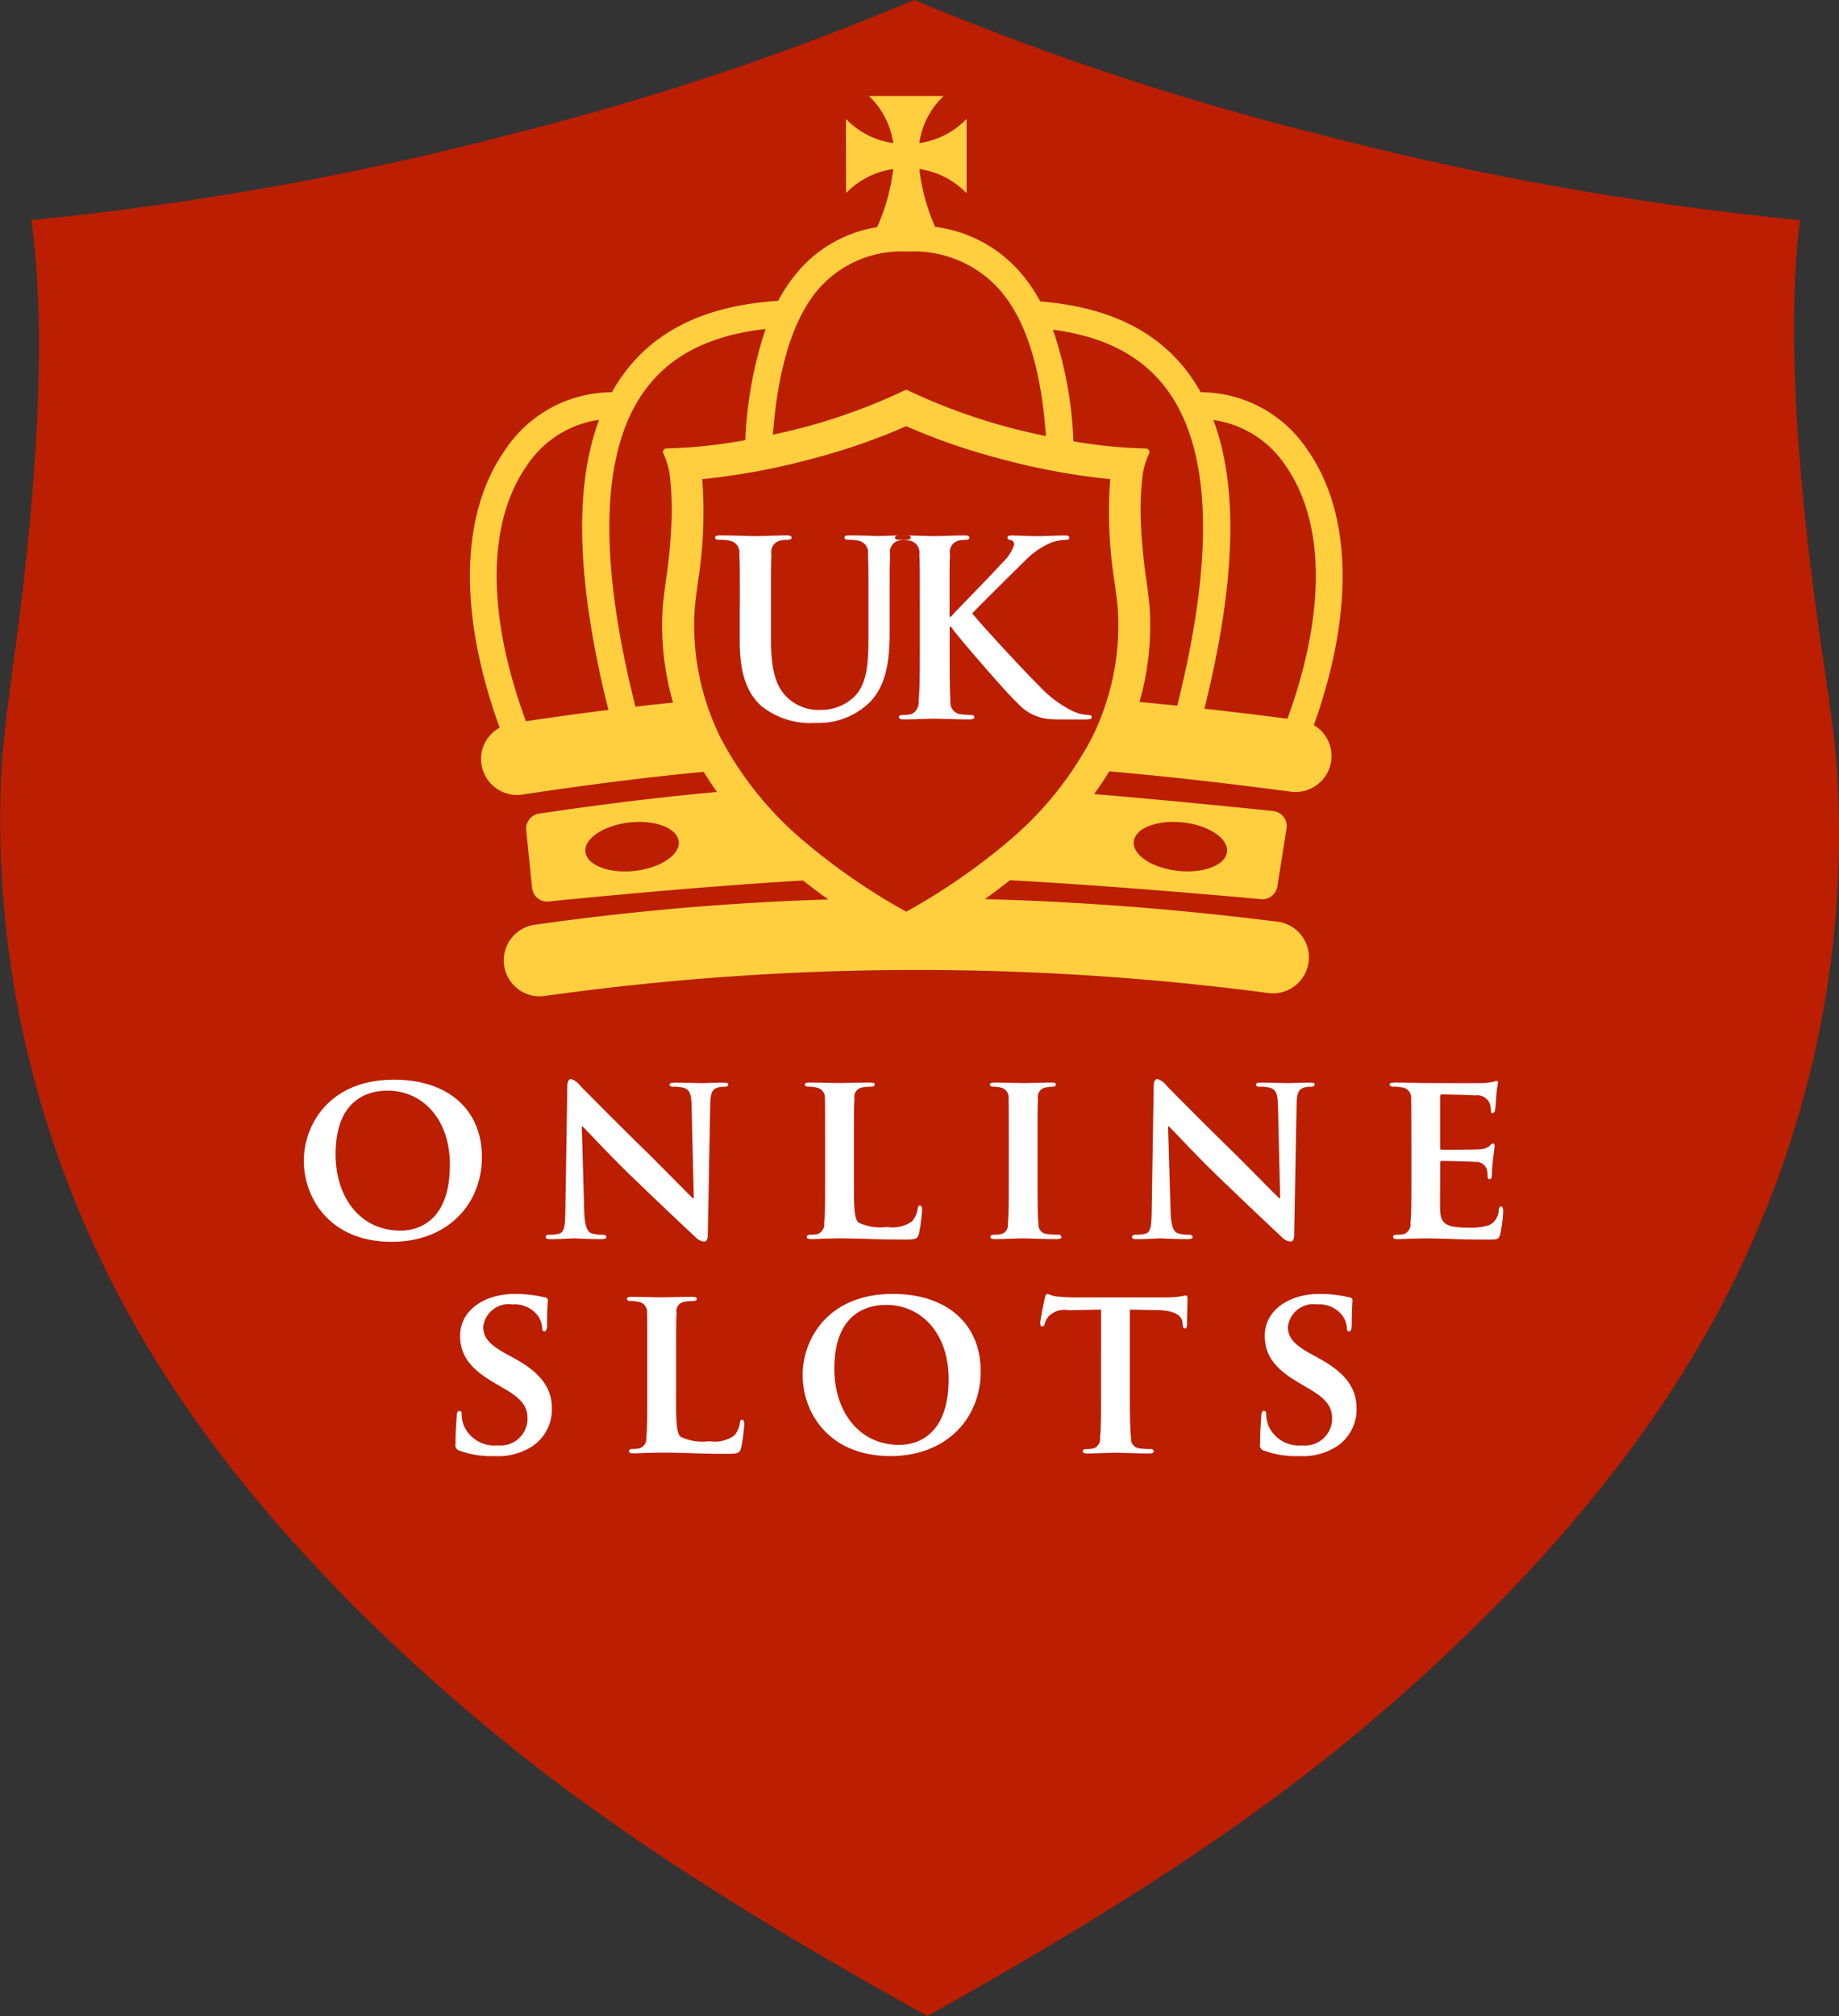 <svg xmlns="http://www.w3.org/2000/svg" width="115" height="126" viewBox="0 0 115 126">
  <rect x="0" y="0" width="115" height="126" fill="#333333" stroke="none"/>
<defs>
    <style>
      .cls-1 {
        fill: #bb1e01;
      }

      .cls-1, .cls-2, .cls-3 {
        fill-rule: evenodd;
      }

      .cls-2 {
        fill: #ffcf40;
      }

      .cls-3 {
        fill: #fff;
      }
    </style>
  </defs>
  <path id="Shape_833_copy_6" data-name="Shape 833 copy 6" class="cls-1" d="M113.878,40.266l0.135,0.93c0.365,2.522.743,5.128,0.852,6.767a62.306,62.306,0,0,1-1.187,16.932,64.166,64.166,0,0,1-5.785,16.23c-4.675,9.087-12.225,18.069-22.437,26.692-6.907,5.833-15.39,11.45-27.462,18.177-12.154-6.724-20.712-12.34-27.7-18.177C19.969,99.194,12.3,90.212,7.508,81.125a65.067,65.067,0,0,1-5.995-16.23A62.684,62.684,0,0,1,.1,47.963c0.084-1.589.4-3.988,0.768-6.767L1,40.233c0.99-7.487,2.089-18.556.96-26.477A192.714,192.714,0,0,0,32.139,8.342,172.7,172.7,0,0,0,57.173-.006,174.939,174.939,0,0,0,82.315,8.342a193.254,193.254,0,0,0,30.252,5.413C111.541,21.688,112.789,32.771,113.878,40.266Z"/>
  <path id="Shape_1_copy" data-name="Shape 1 copy" class="cls-2" d="M82.159,45.317c2.513-7.01,2.4-13.19-.374-17.165a8.039,8.039,0,0,0-6.7-3.639,11.3,11.3,0,0,0-.613-0.975c-1.983-2.812-5.076-4.344-9.422-4.7a10.11,10.11,0,0,0-1.181-1.741,8.463,8.463,0,0,0-5.392-2.919,12.541,12.541,0,0,1-.986-3.6v-0.01l0.012,0a5.049,5.049,0,0,1,2.851,1.42l0.091,0.085V7.433l-0.091.089A5.055,5.055,0,0,1,57.5,8.94H57.488V8.932a5.028,5.028,0,0,1,1.428-2.841L59,6H54.343l0.087,0.091a5.017,5.017,0,0,1,1.424,2.841,0.071,0.071,0,0,0,0,.01H55.845a5.056,5.056,0,0,1-2.852-1.419L52.9,7.433l0.012,4.641,0.078-.085a5.05,5.05,0,0,1,2.852-1.42l0.012,0,0,0.01A12.262,12.262,0,0,1,54.848,14.2a8.163,8.163,0,0,0-4.916,2.732A10.168,10.168,0,0,0,48.662,18.8c-4.546.3-7.748,1.847-9.787,4.74a10.941,10.941,0,0,0-.612.975,8.042,8.042,0,0,0-6.7,3.639c-2.8,4-2.89,10.247-.318,17.324a2.28,2.28,0,0,0-.722.626,2.231,2.231,0,0,0-.44,1.328,2.251,2.251,0,0,0,2.593,2.225c4.059-.612,7.775-1.084,11.327-1.42,0.261,0.429.54,0.848,0.833,1.259-3.417.308-7.053,0.751-11.12,1.351a0.952,0.952,0,0,0-.81,1.033l0.367,3.614a0.948,0.948,0,0,0,1.04.847c2.516-.255,9.616-0.948,15.909-1.311,0.52,0.414,1.046.807,1.573,1.185a166.339,166.339,0,0,0-18.366,1.582,2.246,2.246,0,1,0,.639,4.447,167.949,167.949,0,0,1,45.254-.181,2.247,2.247,0,1,0,.566-4.459c-6.217-.784-12.3-1.253-18.3-1.412,0.524-.377,1.048-0.768,1.565-1.181,6.159,0.332,13.259.962,15.7,1.185a0.947,0.947,0,0,0,1.023-.792c0.16-.991.413-2.6,0.575-3.635a0.943,0.943,0,0,0-.84-1.083c-1.941-.2-6.466-0.664-11.19-1.06,0.335-.461.652-0.934,0.945-1.419,3.515,0.305,7.25.728,11.35,1.27a2.254,2.254,0,0,0,2.532-1.931,2.247,2.247,0,0,0-1.085-2.227M51.212,18.035a6.879,6.879,0,0,1,5.532-2.311,7.169,7.169,0,0,1,5.832,2.46c1.6,1.882,2.538,4.89,2.831,9.068A37.13,37.13,0,0,1,56.78,24.4a0.226,0.226,0,0,0-.216,0,36.482,36.482,0,0,1-8.233,2.764c0.295-3.83,1.136-7.119,2.882-9.133m18.479,18.3,0.03,0.224c0.081,0.608.164,1.235,0.186,1.63a15.679,15.679,0,0,1-.3,4.078,15.993,15.993,0,0,1-1.359,3.909,21.627,21.627,0,0,1-5.216,6.429,39.509,39.509,0,0,1-6.362,4.378,39.48,39.48,0,0,1-6.362-4.378,21.632,21.632,0,0,1-5.216-6.429,16.025,16.025,0,0,1-1.359-3.909,15.72,15.72,0,0,1-.3-4.078c0.022-.383.1-0.961,0.187-1.63l0.031-.232a27.681,27.681,0,0,0,.261-6.377,42.945,42.945,0,0,0,6.97-1.3,38.922,38.922,0,0,0,5.787-2.011,38.955,38.955,0,0,0,5.787,2.011,42.758,42.758,0,0,0,6.97,1.3,27.741,27.741,0,0,0,.262,6.385m-36.8,8.743c-2.451-6.625-2.451-12.383.052-15.966a6.5,6.5,0,0,1,4.522-2.869c-1.586,4.241-1.392,10.227.583,18.129-1.671.208-3.386,0.444-5.157,0.706m7.364-20.575c1.593-2.259,4.1-3.543,7.622-3.936a25.208,25.208,0,0,0-1.267,6.941,30.582,30.582,0,0,1-4.924.521,0.223,0.223,0,0,0-.2.322,4.877,4.877,0,0,1,.4,1.334,20.447,20.447,0,0,1,.125,2.358,33.679,33.679,0,0,1-.374,4.29c-0.093.7-.174,1.311-0.2,1.756q-0.029.5-.029,1a17.359,17.359,0,0,0,.683,4.825c-0.777.08-1.559,0.163-2.352,0.256-2.33-9.257-2.168-15.871.51-19.665M39.7,54.427c-1.611.182-2.994-.348-3.09-1.181s1.134-1.66,2.745-1.842,2.993,0.348,3.088,1.181-1.133,1.66-2.743,1.842M73.983,51.4c1.614,0.182,2.843,1.006,2.745,1.842s-1.477,1.362-3.087,1.181S70.8,53.422,70.9,52.585s1.477-1.362,3.086-1.181m-0.37-7.3c-0.8-.083-1.583-0.159-2.359-0.231a17.36,17.36,0,0,0,.671-4.782q0-.5-0.029-1c-0.025-.447-0.106-1.056-0.2-1.76a33.668,33.668,0,0,1-.373-4.287,20.065,20.065,0,0,1,.132-2.4,4.758,4.758,0,0,1,.4-1.292,0.224,0.224,0,0,0-.2-0.323,29.948,29.948,0,0,1-4.534-.45,24.514,24.514,0,0,0-1.277-6.974c3.324,0.441,5.705,1.719,7.241,3.9,2.671,3.786,2.84,10.376.528,19.6m6.894,0.814q-2.685-.348-5.192-0.627c1.954-7.862,2.141-13.817.559-18.043A6.5,6.5,0,0,1,80.4,29.115c2.484,3.553,2.5,9.248.111,15.8"/>
  <path class="cls-3" d="M19,72.543c0-2.206,1.558-5.066,5.635-5.066,3.39,0,5.5,1.872,5.5,4.838s-2.169,5.295-5.635,5.295c-3.91,0-5.5-2.769-5.5-5.066m9.133,0.243c0-2.86-1.726-4.625-3.894-4.625-1.5,0-3.253.791-3.253,3.986,0,2.663,1.527,4.762,4.062,4.762,0.947,0,3.085-.441,3.085-4.123m8.4,2.891c0.031,1,.2,1.308.458,1.4a2.279,2.279,0,0,0,.7.091c0.152,0,.229.061,0.229,0.137,0,0.106-.122.137-0.305,0.137-0.871,0-1.5-.046-1.741-0.046-0.122,0-.764.046-1.451,0.046-0.183,0-.305-0.015-0.305-0.137a0.185,0.185,0,0,1,.213-0.137,2.744,2.744,0,0,0,.611-0.061c0.351-.091.4-0.441,0.413-1.567l0.122-7.667c0-.259.092-0.441,0.229-0.441a1.156,1.156,0,0,1,.58.426c0.168,0.168,2.184,2.221,4.139,4.123,0.916,0.9,2.7,2.723,2.9,2.906h0.061l-0.137-5.751c-0.015-.791-0.138-1.019-0.458-1.141a2.257,2.257,0,0,0-.7-0.076c-0.168,0-.214-0.061-0.214-0.137,0-.106.138-0.121,0.336-0.121,0.7,0,1.42.03,1.711,0.03,0.153,0,.657-0.03,1.313-0.03,0.183,0,.306.015,0.306,0.121,0,0.076-.077.137-0.229,0.137a1.359,1.359,0,0,0-.412.046c-0.366.106-.474,0.334-0.489,1.065l-0.153,8.154c0,0.289-.107.411-0.214,0.411a0.8,0.8,0,0,1-.55-0.274c-0.84-.776-2.52-2.373-3.925-3.727-1.466-1.4-2.887-2.967-3.146-3.195H36.382ZM53.4,73.684c0,1.658,0,2.48.29,2.723a3.149,3.149,0,0,0,1.787.274,2.081,2.081,0,0,0,1.573-.365,1.554,1.554,0,0,0,.336-0.776c0.015-.121.046-0.2,0.153-0.2,0.091,0,.122.137,0.122,0.289a9.829,9.829,0,0,1-.2,1.491c-0.091.289-.153,0.35-0.855,0.35-0.962,0-1.741-.015-2.413-0.046-0.672-.015-1.237-0.03-1.787-0.03-0.153,0-.443.015-0.764,0.015-0.32.015-.657,0.031-0.932,0.031-0.168,0-.26-0.046-0.26-0.137,0-.061.046-0.137,0.214-0.137a1.985,1.985,0,0,0,.473-0.046,0.639,0.639,0,0,0,.4-0.685c0.061-.548.061-1.567,0.061-2.754V71.4c0-1.962,0-2.328-.015-2.739a0.636,0.636,0,0,0-.58-0.7,1.787,1.787,0,0,0-.443-0.046c-0.153,0-.229-0.045-0.229-0.137s0.092-.122.29-0.122c0.627,0,1.481.03,1.848,0.03,0.321,0,1.42-.03,1.94-0.03,0.2,0,.29.03,0.29,0.122s-0.076.137-.244,0.137a2.953,2.953,0,0,0-.519.046,0.582,0.582,0,0,0-.5.7C53.4,69.074,53.4,69.439,53.4,71.4v2.282ZM63.083,71.4c0-1.962,0-2.328-.015-2.739a0.621,0.621,0,0,0-.459-0.684,1.711,1.711,0,0,0-.489-0.061c-0.137,0-.214-0.03-0.214-0.152,0-.076.107-0.106,0.321-0.106,0.5,0,1.42.03,1.8,0.03,0.336,0,1.207-.03,1.725-0.03,0.169,0,.276.03,0.276,0.106,0,0.122-.077.152-0.214,0.152a1.841,1.841,0,0,0-.4.046,0.582,0.582,0,0,0-.5.7c-0.031.411-.031,0.776-0.031,2.739v2.282c0,1.248,0,2.282.061,2.83a0.567,0.567,0,0,0,.534.609,5.073,5.073,0,0,0,.687.045,0.177,0.177,0,0,1,.214.137c0,0.091-.107.137-0.26,0.137-0.886,0-1.8-.046-2.169-0.046-0.305,0-1.221.046-1.756,0.046-0.168,0-.26-0.046-0.26-0.137,0-.061.046-0.137,0.214-0.137a2,2,0,0,0,.474-0.045,0.561,0.561,0,0,0,.4-0.624c0.061-.532.061-1.567,0.061-2.815V71.4ZM73.2,75.677c0.031,1,.2,1.308.458,1.4a2.28,2.28,0,0,0,.7.091c0.153,0,.229.061,0.229,0.137,0,0.106-.122.137-0.305,0.137-0.871,0-1.5-.046-1.741-0.046-0.122,0-.764.046-1.451,0.046-0.183,0-.305-0.015-0.305-0.137A0.186,0.186,0,0,1,71,77.168a2.742,2.742,0,0,0,.61-0.061c0.352-.091.4-0.441,0.412-1.567l0.123-7.667c0-.259.092-0.441,0.229-0.441a1.156,1.156,0,0,1,.581.426c0.168,0.168,2.184,2.221,4.139,4.123,0.916,0.9,2.7,2.723,2.9,2.906h0.061l-0.138-5.751c-0.015-.791-0.137-1.019-0.458-1.141a2.263,2.263,0,0,0-.7-0.076c-0.168,0-.213-0.061-0.213-0.137,0-.106.137-0.121,0.336-0.121,0.7,0,1.42.03,1.711,0.03,0.152,0,.657-0.03,1.314-0.03,0.183,0,.305.015,0.305,0.121,0,0.076-.076.137-0.229,0.137a1.358,1.358,0,0,0-.412.046c-0.367.106-.474,0.334-0.489,1.065l-0.153,8.154c0,0.289-.108.411-0.214,0.411a0.8,0.8,0,0,1-.55-0.274c-0.84-.776-2.52-2.373-3.925-3.727-1.466-1.4-2.886-2.967-3.146-3.195H73.043ZM88.257,71.4c0-1.962,0-2.328-.015-2.739a0.636,0.636,0,0,0-.581-0.7,2.448,2.448,0,0,0-.534-0.046c-0.138,0-.229-0.046-0.229-0.137s0.107-.121.305-0.121c0.7,0,1.558.03,1.939,0.03,0.428,0,3.405.016,3.665,0a5.594,5.594,0,0,0,.565-0.076,1.6,1.6,0,0,1,.214-0.06,0.1,0.1,0,0,1,.091.121,5.718,5.718,0,0,0-.107.837c-0.015.137-.046,0.7-0.076,0.852a0.229,0.229,0,0,1-.153.213c-0.091,0-.107-0.061-0.107-0.167a1.209,1.209,0,0,0-.092-0.472,0.825,0.825,0,0,0-.886-0.472c-0.229-.03-1.832-0.061-2.107-0.061a0.1,0.1,0,0,0-.092.122v3.195c0,0.076.015,0.137,0.092,0.137,0.305,0,2.046,0,2.352-.03a1.061,1.061,0,0,0,.641-0.2,0.537,0.537,0,0,1,.214-0.167,0.123,0.123,0,0,1,.107.137c0,0.076-.03.289-0.107,0.943-0.03.258-.061,0.776-0.061,0.867,0,0.106-.015.289-0.137,0.289a0.1,0.1,0,0,1-.122-0.106c-0.015-.137-0.015-0.3-0.045-0.472a0.711,0.711,0,0,0-.749-0.5c-0.244-.03-1.771-0.061-2.107-0.061-0.061,0-.076.061-0.076,0.137V73.73c0,0.441-.016,1.537,0,1.916,0.031,0.882.443,1.08,1.817,1.08a3.634,3.634,0,0,0,1.267-.167,1.09,1.09,0,0,0,.581-0.958c0.03-.137.061-0.2,0.153-0.2S94,75.57,94,75.707a8.706,8.706,0,0,1-.184,1.43c-0.092.335-.214,0.335-0.718,0.335-1.008,0-1.817-.015-2.474-0.046-0.657-.015-1.161-0.03-1.558-0.03-0.153,0-.443.015-0.764,0.015-0.32.015-.657,0.031-0.931,0.031-0.168,0-.26-0.046-0.26-0.137,0-.061.046-0.137,0.214-0.137a2,2,0,0,0,.474-0.045,0.64,0.64,0,0,0,.4-0.685c0.061-.548.061-1.567,0.061-2.754V71.4ZM28.745,90.665a0.359,0.359,0,0,1-.26-0.442c0-.7.061-1.506,0.076-1.719,0-.2.061-0.335,0.168-0.335a0.169,0.169,0,0,1,.137.213,2.4,2.4,0,0,0,.122.67,2.079,2.079,0,0,0,2.138,1.278,1.682,1.682,0,0,0,1.863-1.643c0-.563-0.138-1.126-1.329-1.825l-0.779-.457c-1.588-.928-2.108-1.795-2.108-2.936,0-1.582,1.527-2.6,3.391-2.6a8.01,8.01,0,0,1,1.909.213,0.183,0.183,0,0,1,.183.167c0,0.168-.046.533-0.046,1.552,0,0.274-.061.411-0.168,0.411q-0.137,0-.137-0.228a1.457,1.457,0,0,0-.351-0.852,1.809,1.809,0,0,0-1.5-.608,1.6,1.6,0,0,0-1.833,1.384c0,0.578.214,1.035,1.421,1.7l0.549,0.3c1.772,0.974,2.322,1.962,2.322,3.134a2.761,2.761,0,0,1-1.344,2.419A3.927,3.927,0,0,1,30.929,91a5.73,5.73,0,0,1-2.184-.335m13.534-3.591c0,1.658,0,2.48.29,2.723a3.147,3.147,0,0,0,1.787.274,2.082,2.082,0,0,0,1.573-.365,1.554,1.554,0,0,0,.336-0.776c0.015-.122.046-0.2,0.153-0.2,0.092,0,.122.137,0.122,0.289a9.825,9.825,0,0,1-.2,1.491c-0.092.289-.153,0.35-0.855,0.35-0.962,0-1.741-.015-2.413-0.046-0.672-.015-1.237-0.03-1.787-0.03-0.153,0-.443.015-0.764,0.015-0.321.015-.657,0.031-0.932,0.031-0.168,0-.26-0.046-0.26-0.137,0-.061.046-0.137,0.214-0.137a2,2,0,0,0,.473-0.045,0.639,0.639,0,0,0,.4-0.685c0.061-.548.061-1.567,0.061-2.754V84.793c0-1.963,0-2.328-.015-2.739a0.636,0.636,0,0,0-.581-0.7,1.781,1.781,0,0,0-.443-0.046c-0.153,0-.229-0.045-0.229-0.137s0.092-.122.29-0.122c0.626,0,1.482.03,1.848,0.03,0.321,0,1.42-.03,1.939-0.03,0.2,0,.29.03,0.29,0.122s-0.077.137-.245,0.137a2.958,2.958,0,0,0-.519.046,0.583,0.583,0,0,0-.5.7c-0.03.411-.03,0.776-0.03,2.739v2.282Zm7.913-1.141c0-2.206,1.558-5.066,5.635-5.066,3.39,0,5.5,1.871,5.5,4.838S59.157,91,55.69,91c-3.91,0-5.5-2.769-5.5-5.066m9.132,0.244c0-2.86-1.726-4.625-3.894-4.625-1.5,0-3.253.791-3.253,3.986,0,2.663,1.527,4.762,4.062,4.762,0.947,0,3.085-.441,3.085-4.123m9.533-4.336-2,.045a1.418,1.418,0,0,0-1.3.4,1.483,1.483,0,0,0-.229.442,0.167,0.167,0,0,1-.153.167c-0.092,0-.122-0.076-0.122-0.213,0-.213.26-1.46,0.29-1.567,0.031-.167.076-0.243,0.153-0.243,0.107,0,.245.106,0.581,0.152a12.725,12.725,0,0,0,1.344.061h5.452a6,6,0,0,0,.917-0.061c0.214-.031.32-0.061,0.366-0.061,0.092,0,.107.076,0.107,0.274,0,0.274-.031,1.232-0.031,1.567-0.016.136-.046,0.213-0.122,0.213-0.107,0-.137-0.061-0.153-0.259l-0.015-.137c-0.031-.335-0.382-0.73-1.588-0.745l-1.7-.03v5.233c0,1.187.015,2.206,0.076,2.769a0.6,0.6,0,0,0,.519.67,5.1,5.1,0,0,0,.688.045,0.176,0.176,0,0,1,.214.137c0,0.091-.107.137-0.26,0.137-0.886,0-1.786-.046-2.168-0.046-0.305,0-1.222.046-1.756,0.046-0.168,0-.26-0.046-0.26-0.137,0-.061.046-0.137,0.214-0.137a1.92,1.92,0,0,0,.473-0.045,0.64,0.64,0,0,0,.4-0.685c0.061-.548.061-1.567,0.061-2.754V81.842Zm10.2,8.824a0.359,0.359,0,0,1-.26-0.442c0-.7.061-1.506,0.077-1.719,0-.2.061-0.335,0.168-0.335a0.169,0.169,0,0,1,.138.213,2.426,2.426,0,0,0,.121.67,2.08,2.08,0,0,0,2.139,1.278,1.682,1.682,0,0,0,1.863-1.643c0-.563-0.137-1.126-1.329-1.825L81.2,86.405c-1.588-.928-2.108-1.795-2.108-2.936,0-1.582,1.528-2.6,3.391-2.6a8.011,8.011,0,0,1,1.909.213,0.183,0.183,0,0,1,.183.167c0,0.168-.045.533-0.045,1.552,0,0.274-.061.411-0.168,0.411s-0.137-.076-0.137-0.228a1.459,1.459,0,0,0-.352-0.852,1.809,1.809,0,0,0-1.5-.608,1.6,1.6,0,0,0-1.832,1.384c0,0.578.214,1.035,1.42,1.7l0.55,0.3c1.772,0.974,2.321,1.962,2.321,3.134a2.76,2.76,0,0,1-1.344,2.419A3.926,3.926,0,0,1,81.247,91a5.733,5.733,0,0,1-2.184-.335m-32.8-52.792c0-2.312,0-2.738-.031-3.225a0.747,0.747,0,0,0-.657-0.867,3.134,3.134,0,0,0-.6-0.046c-0.168,0-.259-0.03-0.259-0.137s0.107-.137.336-0.137c0.809,0,1.772.045,2.23,0.045,0.367,0,1.329-.045,1.878-0.045,0.229,0,.336.03,0.336,0.137s-0.092.137-.245,0.137a2.291,2.291,0,0,0-.443.046,0.727,0.727,0,0,0-.565.867c-0.03.487-.03,0.913-0.03,3.225V40c0,2.206.443,3.134,1.191,3.743a2.835,2.835,0,0,0,1.909.624,3,3,0,0,0,2.107-.822c0.84-.837.886-2.206,0.886-3.773v-1.9c0-2.312,0-2.738-.031-3.225a0.747,0.747,0,0,0-.657-0.867,2.956,2.956,0,0,0-.55-0.046c-0.168,0-.26-0.03-0.26-0.137s0.107-.137.321-0.137c0.779,0,1.741.045,1.756,0.045,0.183,0,1.146-.045,1.741-0.045,0.213,0,.32.03,0.32,0.137s-0.091.137-.274,0.137a2.291,2.291,0,0,0-.443.046,0.727,0.727,0,0,0-.565.867c-0.03.487-.03,0.913-0.03,3.225V39.5c0,1.689-.168,3.484-1.451,4.579a4.569,4.569,0,0,1-3.177,1.1,4.925,4.925,0,0,1-3.391-1.05c-0.778-.7-1.359-1.825-1.359-4.031V37.873Zm13.121,0.669h0.076c0.519-.563,2.749-2.83,3.192-3.347a2.738,2.738,0,0,0,.764-1.141,0.264,0.264,0,0,0-.214-0.3c-0.137-.03-0.2-0.061-0.2-0.152s0.076-.137.244-0.137c0.321,0,1.161.045,1.573,0.045,0.474,0,1.313-.045,1.787-0.045,0.153,0,.26.03,0.26,0.137s-0.076.137-.229,0.137a3,3,0,0,0-.886.167A4.891,4.891,0,0,0,64.1,35.044c-0.473.457-2.779,2.739-3.3,3.286,0.55,0.715,3.543,3.925,4.139,4.488a7.232,7.232,0,0,0,2.184,1.643,2.656,2.656,0,0,0,.947.228c0.107,0,.2.031,0.2,0.122,0,0.106-.076.152-0.366,0.152H66.579c-0.458,0-.732,0-1.053-0.031a3,3,0,0,1-1.894-.989c-0.672-.593-3.68-4.108-4-4.549l-0.167-.228H59.386v1.384c0,1.4,0,2.6.046,3.256a0.747,0.747,0,0,0,.55.821,6.415,6.415,0,0,0,.748.061c0.123,0,.2.046,0.2,0.122,0,0.106-.122.152-0.29,0.152-0.856,0-1.818-.046-2.2-0.046-0.352,0-1.313.046-1.925,0.046-0.2,0-.305-0.046-0.305-0.152,0-.076.061-0.122,0.244-0.122A2.494,2.494,0,0,0,57,44.628a0.812,0.812,0,0,0,.443-0.837c0.076-.639.076-1.841,0.076-3.24V37.874c0-2.312,0-2.738-.03-3.225a0.747,0.747,0,0,0-.657-0.867,3.147,3.147,0,0,0-.6-0.046c-0.168,0-.26-0.03-0.26-0.137s0.107-.137.336-0.137c0.81,0,1.771.045,2.139,0.045s1.328-.045,1.847-0.045c0.214,0,.321.03,0.321,0.137s-0.092.137-.213,0.137a2.274,2.274,0,0,0-.428.046,0.727,0.727,0,0,0-.565.867c-0.03.487-.03,0.913-0.03,3.225v0.669Z"/>
</svg>
